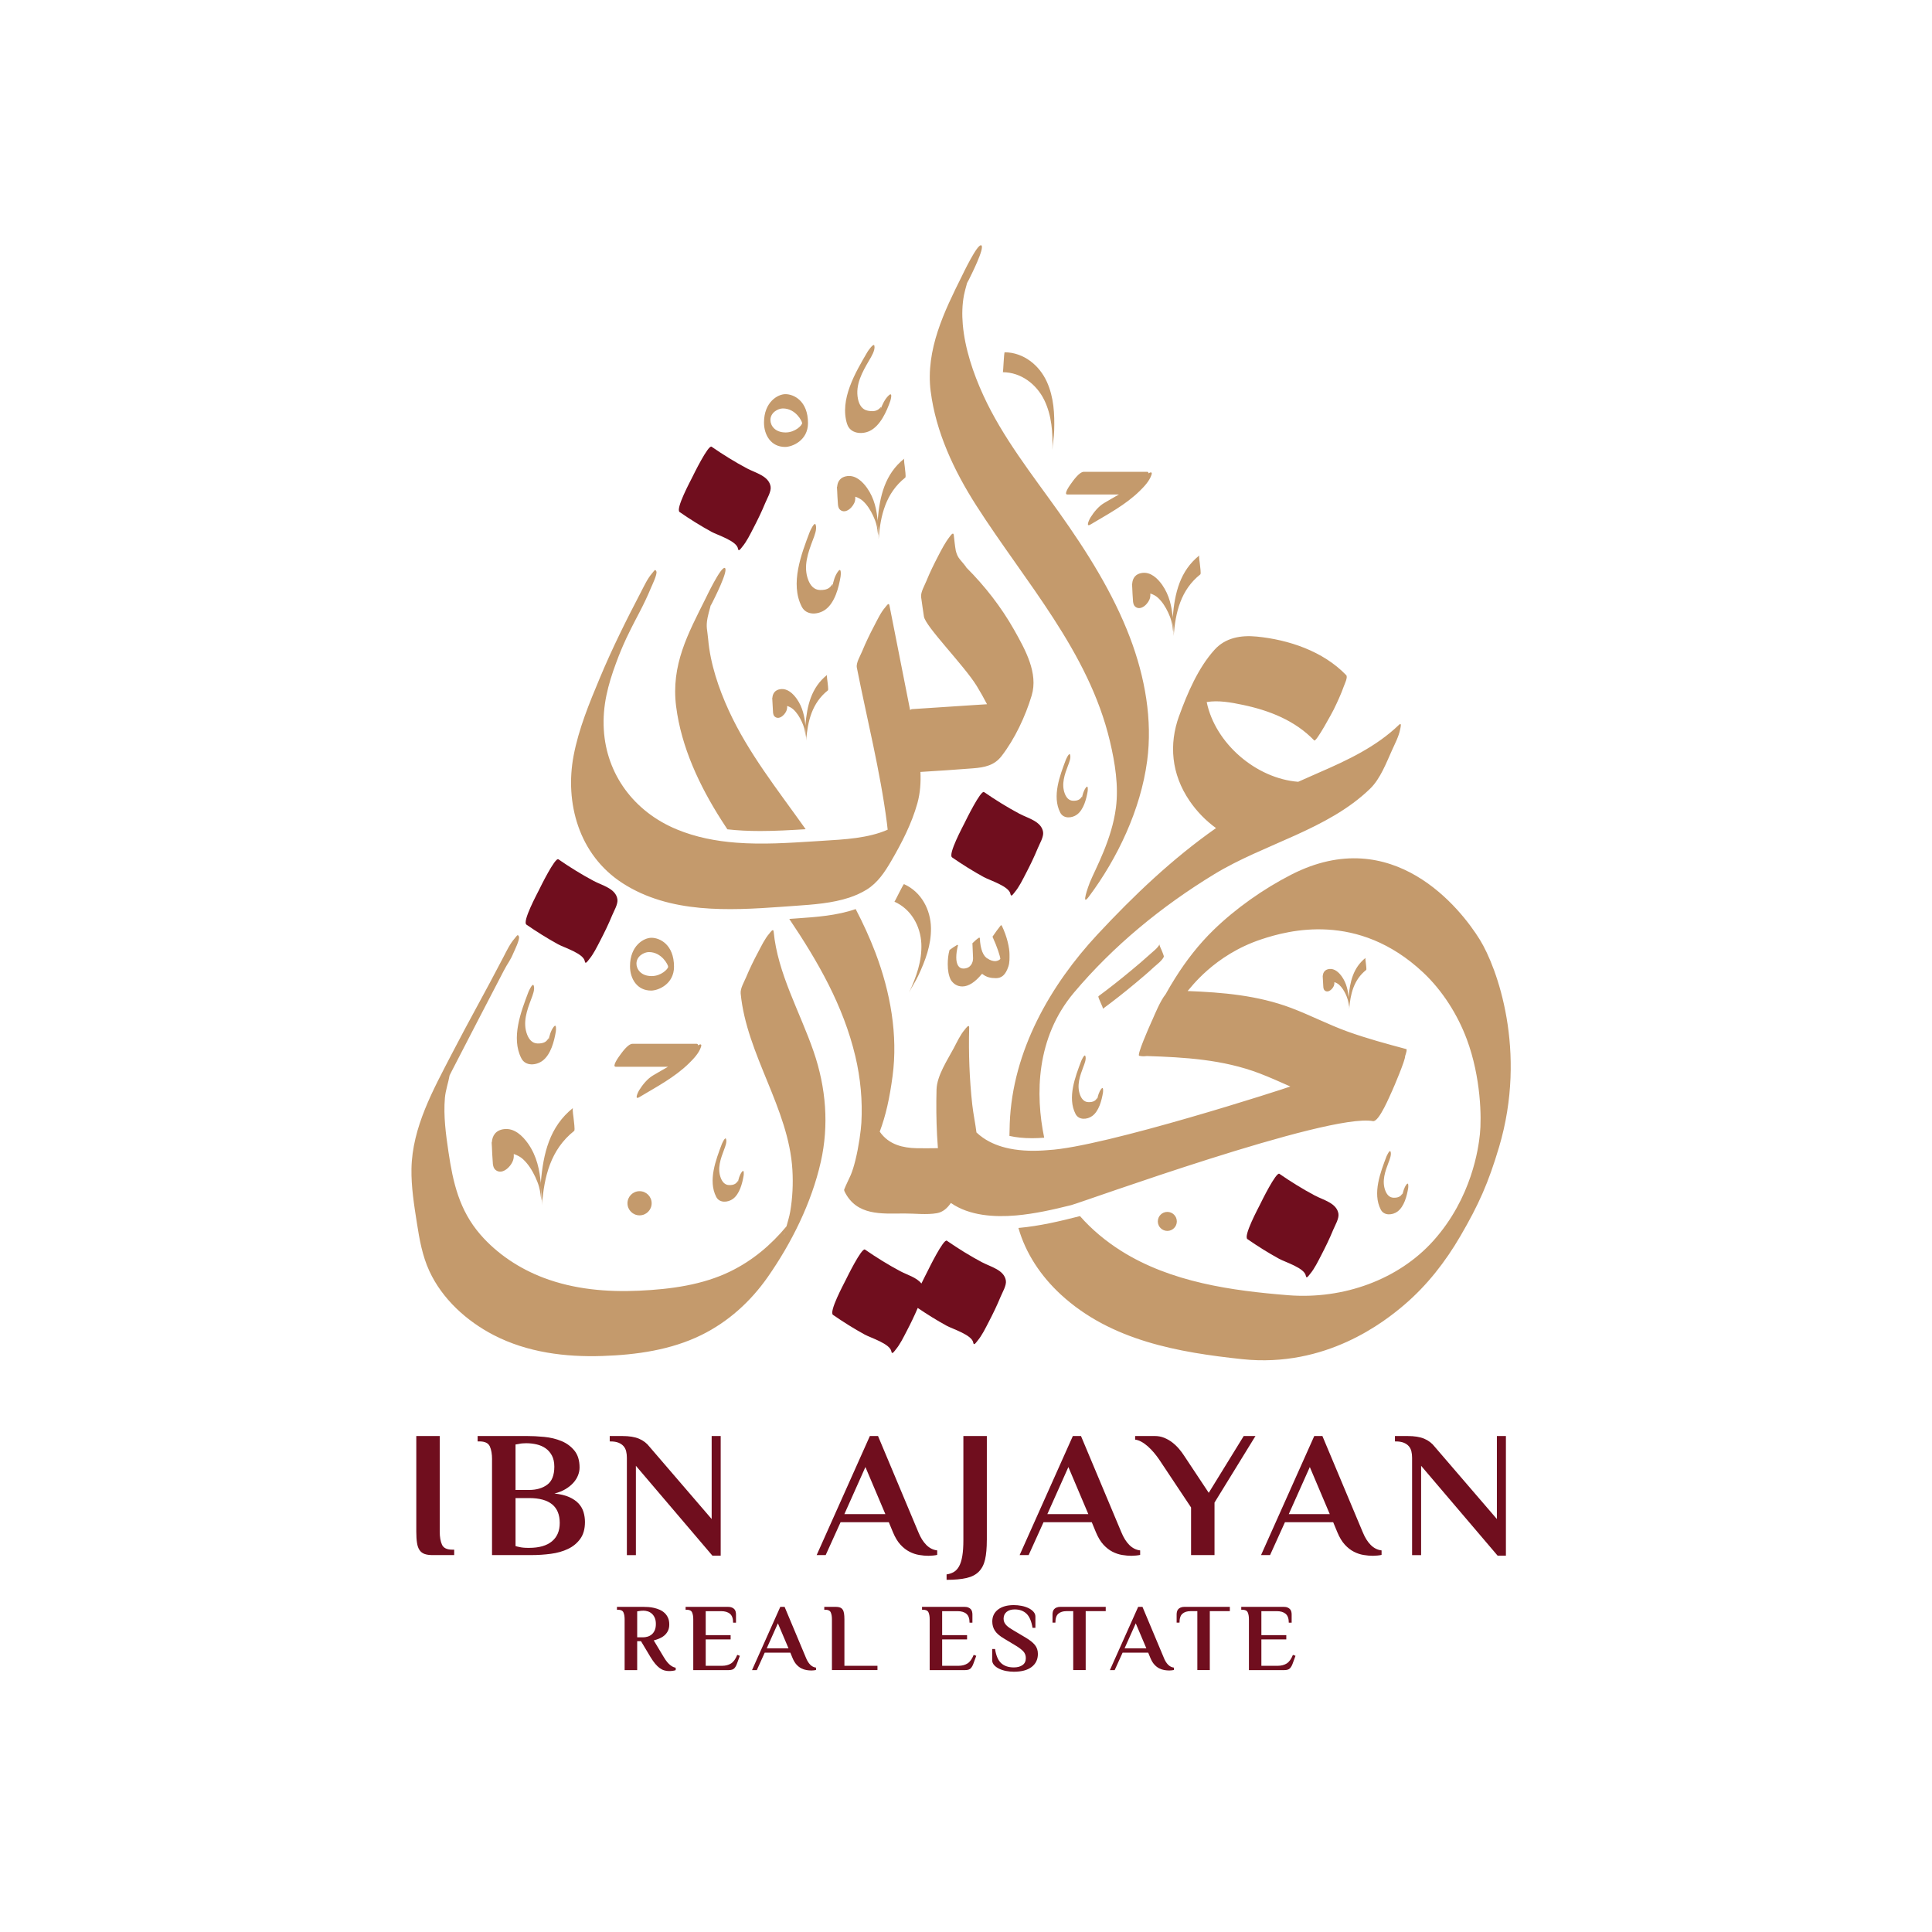 <?xml version="1.0" encoding="UTF-8"?>
<svg id="Layer_1" data-name="Layer 1" xmlns="http://www.w3.org/2000/svg" viewBox="0 0 1400 1400">
  <defs>
    <style>
      .cls-1 {
        fill: #700e1e;
      }

      .cls-1, .cls-2, .cls-3 {
        stroke-width: 0px;
      }

      .cls-2 {
        fill: #c49a6c;
      }

      .cls-3 {
        fill: none;
      }
    </style>
  </defs>
  <rect class="cls-3" width="1400" height="1400"/>
  <g>
    <path class="cls-1" d="M301.66,1040.59h16.99v69.29c0,3.92.55,7.08,1.64,9.48,1.09,2.4,3.6,3.59,7.52,3.59h1.31v3.93h-15.69c-2.27,0-4.17-.26-5.69-.79-1.53-.52-2.74-1.44-3.66-2.74-.92-1.31-1.55-3.05-1.89-5.23-.35-2.17-.53-4.92-.53-8.23v-69.29ZM356.57,1057.58c0-3.93-.55-7.08-1.63-9.48-1.09-2.4-3.6-3.6-7.52-3.6h-1.31v-3.92h35.3c4.09,0,8.41.21,12.94.65,4.54.44,8.7,1.44,12.49,3.01,3.79,1.56,6.93,3.88,9.41,6.93,2.48,3.05,3.73,7.15,3.73,12.29,0,1.83-.37,3.7-1.12,5.62-.74,1.92-1.88,3.73-3.4,5.42-1.53,1.7-3.42,3.23-5.69,4.58-2.27,1.36-4.93,2.42-7.98,3.2,4.27.44,7.82,1.29,10.65,2.55,2.83,1.27,5.1,2.81,6.8,4.64,1.7,1.84,2.89,3.9,3.6,6.22.69,2.31,1.04,4.73,1.04,7.25,0,4.98-1.13,9.03-3.4,12.16-2.27,3.14-5.23,5.58-8.89,7.32-3.66,1.74-7.8,2.93-12.42,3.53-4.62.61-9.24.92-13.86.92h-28.77v-69.3ZM381.42,1045.81c-1.05,0-2.05.05-3.01.13-.96.09-1.79.22-2.49.4-.87.17-1.65.31-2.35.39v32.95h9.8c5.32,0,9.7-1.27,13.14-3.79,3.45-2.52,5.17-6.88,5.17-13.07,0-3.22-.59-5.93-1.76-8.11-1.18-2.17-2.7-3.92-4.58-5.23-1.88-1.31-4.03-2.24-6.47-2.81-2.44-.56-4.93-.85-7.45-.85M383.38,1121.64c7.23,0,12.75-1.56,16.54-4.7,3.79-3.14,5.69-7.58,5.69-13.33,0-12.04-7.41-18.05-22.23-18.05h-9.8v34.78c.78.26,1.65.48,2.61.65,1.74.44,3.92.65,6.54.65h.65ZM515.7,1100.73v-60.14h6.54v86.68h-6.02l-55.43-65.1v64.72h-6.54v-70.6c0-1.65-.17-3.21-.52-4.64-.35-1.44-.98-2.68-1.9-3.72-.92-1.05-2.13-1.88-3.66-2.49-1.52-.61-3.42-.92-5.69-.92h-.65v-3.92h9.15c4.97,0,9,.65,12.09,1.96,3.1,1.31,5.65,3.26,7.65,5.89l44.98,52.3ZM665.53,1110.4c1.57,3.84,3.49,6.89,5.75,9.15,2.27,2.27,4.88,3.58,7.85,3.93v3.26c-.7.17-1.68.33-2.94.46-1.26.12-2.37.19-3.33.19-2.09,0-4.34-.19-6.74-.59-2.4-.39-4.75-1.17-7.06-2.36-2.31-1.17-4.49-2.88-6.54-5.09-2.05-2.22-3.85-5.21-5.42-8.96l-3.03-7.32h-34.97l-10.78,23.8h-6.54l38.57-86.29h5.89l29.29,69.82ZM611.86,1097.2h29.71l-14.46-34.13-15.25,34.13ZM715.08,1116.02c0,5.67-.41,10.33-1.24,14-.83,3.65-2.33,6.6-4.51,8.82-2.17,2.22-5.16,3.77-8.95,4.65-3.79.87-8.6,1.31-14.45,1.31v-3.93c1.92-.26,3.64-.83,5.17-1.7,1.52-.88,2.81-2.25,3.86-4.12,1.04-1.88,1.83-4.37,2.35-7.46.53-3.09.79-6.95.79-11.57v-75.44h17v75.44ZM812.61,1110.4c1.57,3.84,3.49,6.89,5.75,9.15,2.27,2.27,4.89,3.58,7.84,3.93v3.26c-.7.17-1.68.33-2.94.46-1.27.12-2.37.19-3.33.19-2.09,0-4.34-.19-6.74-.59-2.4-.39-4.74-1.17-7.06-2.36-2.31-1.17-4.49-2.88-6.53-5.09-2.05-2.22-3.86-5.21-5.43-8.96l-3.03-7.32h-34.97l-10.78,23.8h-6.53l38.57-86.29h5.88l29.29,69.82ZM758.94,1097.2h29.71l-14.46-34.13-15.25,34.13ZM875.89,1081.77l25.36-41.18h8.51l-29.68,48.24v38.05h-16.99v-34.52l-23.14-34.78c-1.13-1.65-2.4-3.31-3.79-4.97-1.4-1.65-2.86-3.16-4.38-4.51-1.53-1.35-3.07-2.46-4.65-3.33-1.57-.87-3.09-1.4-4.57-1.57v-2.61h14.25c2.44,0,4.73.44,6.86,1.31,2.13.88,4.1,2.01,5.89,3.4,1.79,1.4,3.4,2.94,4.84,4.64,1.44,1.7,2.68,3.37,3.73,5.03l17.78,26.8ZM987.55,1110.4c1.57,3.84,3.49,6.89,5.75,9.15,2.27,2.27,4.89,3.58,7.84,3.93v3.26c-.7.17-1.68.33-2.94.46-1.27.12-2.37.19-3.33.19-2.09,0-4.34-.19-6.74-.59-2.4-.39-4.74-1.17-7.06-2.36-2.31-1.17-4.49-2.88-6.53-5.09-2.05-2.22-3.86-5.21-5.43-8.96l-3.03-7.32h-34.97l-10.78,23.8h-6.53l38.57-86.29h5.88l29.29,69.82ZM933.89,1097.2h29.71l-14.46-34.13-15.25,34.13ZM1084.7,1100.73v-60.14h6.54v86.68h-6.02l-55.43-65.1v64.72h-6.54v-70.6c0-1.65-.17-3.21-.52-4.64-.35-1.44-.98-2.68-1.9-3.72-.91-1.05-2.13-1.88-3.65-2.49-1.53-.61-3.42-.92-5.69-.92h-.66v-3.92h9.16c4.97,0,8.99.65,12.09,1.96,3.09,1.31,5.64,3.26,7.65,5.89l44.98,52.3ZM464.51,1189.25h-2.78v20.97h-9.1v-36.81c0-2.08-.29-3.76-.87-5.03-.58-1.27-1.91-1.91-3.99-1.91h-.7v-2.08h19.17c1.11,0,2.34.05,3.68.14,1.35.09,2.71.3,4.1.63,1.39.32,2.74.77,4.06,1.35,1.32.58,2.49,1.35,3.51,2.3,1.02.95,1.84,2.11,2.46,3.47.63,1.36.93,2.99.93,4.89,0,1.8-.33,3.36-1,4.69-.68,1.32-1.55,2.43-2.64,3.33-1.08.91-2.3,1.64-3.65,2.19-1.34.55-2.66.99-3.96,1.32l7.29,12.15c.88,1.48,1.73,2.7,2.54,3.65.81.95,1.59,1.7,2.33,2.26.73.55,1.42.96,2.04,1.21.63.26,1.2.43,1.7.52v1.74c-.37.18-1.02.35-1.97.49-.95.14-1.87.21-2.75.21-1.21,0-2.37-.16-3.5-.49-1.14-.32-2.25-.88-3.34-1.66-1.08-.79-2.17-1.83-3.26-3.12-1.09-1.3-2.21-2.89-3.37-4.79l-6.94-11.6ZM466.25,1167.16c-.55,0-1.11.03-1.67.07-.55.04-1.04.12-1.46.21-.51.09-.97.17-1.39.21v18.82h4.17c1.11,0,2.22-.16,3.33-.49,1.12-.32,2.12-.86,3.02-1.6.9-.74,1.63-1.74,2.18-2.99.56-1.25.83-2.78.83-4.58s-.27-3.32-.83-4.55c-.55-1.23-1.27-2.22-2.15-2.99-.88-.76-1.85-1.31-2.92-1.63-1.07-.32-2.11-.49-3.12-.49M527.43,1164.38c1.2,0,2.18.16,2.95.49.76.32,1.36.74,1.8,1.25.44.51.74,1.1.9,1.77.16.68.25,1.36.25,2.05v5.9h-2.08c0-2.96-.75-5.09-2.26-6.39-1.5-1.29-3.65-1.94-6.42-1.94h-11.18v17.37h18.05v3.12h-18.05v19.1h11.88c2.55,0,4.7-.57,6.49-1.7,1.78-1.13,3.27-3.21,4.48-6.22l1.88.69-2.02,5.49c-.5,1.48-1.16,2.66-1.97,3.54-.81.89-2.17,1.32-4.07,1.32h-25.69v-36.81c0-2.08-.29-3.76-.87-5.03-.58-1.27-1.91-1.91-3.99-1.91h-.69v-2.08h30.63ZM584.1,1201.46c.83,2.04,1.85,3.66,3.05,4.87,1.21,1.2,2.6,1.89,4.17,2.08v1.74c-.37.09-.89.17-1.57.24-.67.07-1.26.11-1.77.11-1.11,0-2.3-.11-3.57-.31-1.28-.21-2.53-.63-3.75-1.25-1.23-.63-2.39-1.53-3.47-2.71-1.09-1.18-2.05-2.77-2.88-4.76l-1.6-3.88h-18.57l-5.72,12.64h-3.48l20.49-45.84h3.12l15.56,37.08ZM555.6,1194.45h15.78l-7.69-18.13-8.09,18.13ZM635.84,1207.09v3.12h-32.99v-36.81c0-2.08-.29-3.76-.87-5.03-.58-1.27-1.91-1.91-3.99-1.91h-.69v-2.08h8.33c1.21,0,2.22.15,3.03.46.81.3,1.46.79,1.94,1.49.49.69.82,1.63,1.01,2.78.18,1.17.28,2.6.28,4.31v33.68h23.96ZM698.75,1164.38c1.21,0,2.19.16,2.95.49.77.32,1.36.74,1.81,1.25.44.51.74,1.1.9,1.77.16.68.24,1.36.24,2.05v5.9h-2.08c0-2.96-.75-5.09-2.26-6.39-1.5-1.29-3.65-1.94-6.42-1.94h-11.17v17.37h18.05v3.12h-18.05v19.1h11.87c2.55,0,4.71-.57,6.5-1.7,1.78-1.13,3.27-3.21,4.48-6.22l1.87.69-2.01,5.49c-.51,1.48-1.17,2.66-1.98,3.54-.81.89-2.17,1.32-4.06,1.32h-25.7v-36.81c0-2.08-.29-3.76-.87-5.03-.58-1.27-1.91-1.91-3.99-1.91h-.69v-2.08h30.63ZM734.66,1211.4c-1.9,0-3.79-.19-5.66-.55-1.88-.37-3.56-.92-5.03-1.64-1.49-.72-2.69-1.6-3.61-2.64-.92-1.04-1.39-2.21-1.39-3.51v-8.13h2.08c.73,4.81,2.22,8.24,4.45,10.28,2.23,2.04,5.28,3.06,9.15,3.06,2.62,0,4.73-.57,6.32-1.7,1.59-1.13,2.38-2.81,2.38-5.04,0-1.99-.64-3.64-1.91-4.97-1.27-1.31-3.02-2.65-5.25-3.99l-8.54-5.14c-3.15-1.85-5.37-3.74-6.67-5.7-1.29-1.94-1.94-4.18-1.94-6.73,0-3.66,1.41-6.55,4.21-8.69,2.79-2.12,6.58-3.19,11.35-3.19,1.9,0,3.79.18,5.66.55,1.88.37,3.55.92,5.03,1.64,1.48.71,2.69,1.6,3.61,2.64.93,1.04,1.39,2.21,1.39,3.51v8.13h-2.08c-.78-4.81-2.26-8.24-4.41-10.28-2.17-2.04-4.99-3.06-8.49-3.06-2.48,0-4.45.6-5.9,1.8-1.45,1.21-2.17,2.85-2.17,4.93,0,.98.17,1.84.52,2.6.35.76.83,1.47,1.45,2.12.63.65,1.38,1.27,2.26,1.88.88.6,1.88,1.23,2.98,1.88l8.55,5.07c3.15,1.85,5.45,3.67,6.91,5.46,1.46,1.78,2.18,3.94,2.18,6.49,0,3.98-1.5,7.13-4.51,9.45-3.01,2.32-7.32,3.47-12.91,3.47M801.25,1164.38v3.12h-14.52v42.71h-9.03v-42.71h-4.93c-2.45,0-4.41.62-5.84,1.84-1.44,1.22-2.16,3.39-2.16,6.49h-2.08v-5.9c0-.69.08-1.37.25-2.05.16-.67.46-1.26.9-1.77.44-.5,1.04-.93,1.8-1.25.77-.32,1.75-.49,2.96-.49h32.63ZM843.42,1201.46c.83,2.04,1.84,3.66,3.05,4.87,1.21,1.2,2.6,1.89,4.17,2.08v1.74c-.37.09-.89.17-1.56.24-.67.07-1.26.11-1.77.11-1.11,0-2.31-.11-3.58-.31-1.27-.21-2.52-.63-3.74-1.25-1.23-.63-2.39-1.53-3.47-2.71-1.09-1.18-2.05-2.77-2.88-4.76l-1.6-3.88h-18.57l-5.73,12.64h-3.47l20.49-45.84h3.12l15.56,37.08ZM814.91,1194.45h15.78l-7.68-18.13-8.1,18.13ZM891.19,1164.38v3.12h-14.52v42.71h-9.03v-42.71h-4.93c-2.46,0-4.41.62-5.84,1.84-1.44,1.22-2.16,3.39-2.16,6.49h-2.08v-5.9c0-.69.08-1.37.25-2.05.16-.67.46-1.26.9-1.77.44-.5,1.04-.93,1.8-1.25.77-.32,1.75-.49,2.96-.49h32.64ZM930.08,1164.38c1.21,0,2.19.16,2.95.49.76.32,1.36.74,1.8,1.25.45.51.74,1.1.91,1.77.16.68.24,1.36.24,2.05v5.9h-2.08c0-2.96-.75-5.09-2.26-6.39-1.51-1.29-3.65-1.94-6.42-1.94h-11.18v17.37h18.06v3.12h-18.06v19.1h11.88c2.55,0,4.71-.57,6.49-1.7,1.79-1.13,3.28-3.21,4.48-6.22l1.88.69-2.01,5.49c-.51,1.48-1.17,2.66-1.98,3.54-.81.89-2.16,1.32-4.06,1.32h-25.7v-36.81c0-2.08-.29-3.76-.87-5.03-.58-1.27-1.91-1.91-3.99-1.91h-.7v-2.08h30.63ZM946.24,924.48c.41,2.69,2.31-.42,3.08-1.33,3.21-3.79,5.79-9.16,8.06-13.52,3.12-5.99,6.09-12.09,8.67-18.38,1.28-3.13,4.37-8.19,3.84-11.69-1.19-7.78-10.96-9.96-17.17-13.27-8.83-4.7-17.35-9.99-25.62-15.7-2.35-1.62-13.12,20.35-14.07,22.3-1.13,2.34-12.24,22.86-9.09,25.03,7.44,5.14,15.08,9.94,22.98,14.27,4.37,2.39,18.46,6.68,19.32,12.27M404.44,684.29c4.37,2.39,18.46,6.68,19.32,12.27.41,2.69,2.31-.42,3.08-1.33,3.21-3.79,5.79-9.16,8.06-13.52,3.12-5.99,6.09-12.09,8.67-18.38,1.28-3.13,4.37-8.19,3.83-11.69-1.19-7.78-10.95-9.96-17.17-13.27-8.83-4.7-17.34-9.99-25.62-15.7-2.35-1.62-13.12,20.35-14.07,22.3-1.13,2.34-12.24,22.86-9.09,25.04,7.44,5.14,15.08,9.94,22.98,14.27M515.45,385.32c4.37,2.39,18.46,6.68,19.32,12.27.41,2.69,2.31-.42,3.08-1.33,3.21-3.79,5.79-9.16,8.06-13.52,3.12-5.99,6.09-12.09,8.67-18.38,1.29-3.13,4.37-8.19,3.84-11.69-1.19-7.78-10.96-9.96-17.17-13.27-8.83-4.7-17.35-9.99-25.62-15.7-2.35-1.62-13.12,20.35-14.07,22.3-1.13,2.34-12.24,22.86-9.09,25.04,7.44,5.14,15.08,9.94,22.98,14.27M732.22,647.85c.41,2.69,2.31-.42,3.08-1.33,3.21-3.79,5.79-9.16,8.06-13.52,3.12-5.99,6.09-12.09,8.67-18.38,1.28-3.13,4.37-8.19,3.84-11.69-1.19-7.78-10.96-9.96-17.17-13.27-8.83-4.7-17.34-9.99-25.62-15.7-2.35-1.62-13.12,20.35-14.07,22.3-1.13,2.34-12.24,22.86-9.09,25.04,7.44,5.14,15.08,9.94,22.98,14.27,4.37,2.39,18.46,6.68,19.32,12.28M711.74,914.77c-8.83-4.7-17.35-9.99-25.62-15.7-2.35-1.62-13.12,20.35-14.07,22.3-.43.9-2.35,4.51-4.37,8.72-3.41-4.41-10.41-6.32-15.27-8.91-8.83-4.7-17.34-9.99-25.62-15.7-2.35-1.62-13.12,20.35-14.07,22.3-1.13,2.34-12.24,22.86-9.09,25.03,7.44,5.14,15.08,9.94,22.98,14.27,4.37,2.39,18.46,6.68,19.32,12.27.41,2.69,2.31-.42,3.08-1.33,3.21-3.79,5.79-9.16,8.06-13.52,2.85-5.46,5.55-11.02,7.96-16.71,6.79,4.61,13.73,8.94,20.9,12.87,4.37,2.39,18.46,6.68,19.32,12.27.41,2.69,2.31-.42,3.08-1.33,3.21-3.79,5.79-9.16,8.06-13.52,3.12-5.99,6.09-12.09,8.67-18.38,1.28-3.13,4.37-8.19,3.84-11.69-1.19-7.78-10.96-9.96-17.17-13.27"/>
    <path class="cls-2" d="M560.62,675.12c-.27-2.83-2.48.63-3.09,1.32-3.26,3.66-5.86,9.2-8.14,13.47-3.19,5.95-6.16,12.06-8.77,18.32-1.36,3.25-4.25,8.01-3.9,11.67,4.26,44.29,34.81,83.17,37.48,127.7.62,10.25.11,20.5-1.59,30.43-.62,3.62-1.75,7.09-2.68,10.61-11.26,13.53-24.45,24.69-40.54,32.59-20.14,9.88-43.36,13.02-66.26,14.06-23.03,1.05-46.92-.87-69.38-9.41-17.19-6.53-33.41-17.15-45.67-31.29-15.31-17.66-19.83-37.84-23.06-59.61-1.94-13.08-3.74-26.33-2.63-39.31.49-5.74,2.43-10.86,3.41-16.4.78-1.54,1.7-3.37,1.7-3.38,12.43-24.24,25.07-48.37,37.6-72.55,3.11-6,4.43-6.72,7.05-12.99.41-.98,4.74-9.73,3.9-11.67-.94-2.17-1.56-.42-3.09,1.32-3.36,3.79-5.83,9.01-8.14,13.47-13.13,25.33-24.58,45.32-37.67,70.67-13.08,25.33-28.44,52.68-28.98,82.78-.23,13.05,1.89,26.28,3.93,39.33,1.84,11.76,3.9,23.69,9.04,34.83,9.31,20.17,26.92,36.17,46.51,46.33,24.66,12.79,52.4,16.06,78.74,15.2,24.98-.82,49.84-4.4,71.74-15.14,19.66-9.65,35.88-24.41,48.28-42.18,17.1-24.5,31.64-53.52,38.38-83.39,5.93-26.3,3.92-53.51-5.29-80.14-9.97-28.85-25.96-56.32-28.88-86.63M324.89,781.11c-.03.08-.07.15-.1.2-.04.07,0-.02.1-.2M568.89,893.17c-.36,1.2-1.49,3.07,0,0M1086.23,831.34c-7.71,25.9-14.65,41.47-27.96,64.34-10.89,18.71-24.16,35.73-40.6,49.78-14.35,12.26-56.83,45.94-117.65,39.43-45.6-4.88-94.82-13.23-131.22-46.74-14.56-13.41-25.54-29.88-30.81-48.34h.09c15.29-1.37,30.12-4.9,44.52-8.58,8.57,9.79,18.77,18.2,29.69,25.11,36.29,22.94,80.57,28.95,121.09,32.21,40.31,3.23,80.16-11.44,105.3-39.46,28.02-31.25,32.71-67.52,33.73-77.29,1.23-11.62.82-41.02-9.52-68.76-6.59-17.67-17.58-35.18-31.61-48.34-47.32-44.4-97.83-30.47-117.16-24.07-34.63,11.45-51.71,35.8-53.52,37.5,25.23.98,50.69,3.08,75.13,12.3,13.82,5.23,27.05,12.13,40.94,17.13,13.96,5.01,28.2,8.84,42.42,12.66.56.16.09,2.24-.9,5.12.29,2.62-8.46,23.14-9.24,24.76-1.53,3.12-9.6,23.14-14.07,22.3-32.35-6.09-210.74,58.87-218.65,60.87-13.07,3.28-26.27,6.25-39.75,7.47-.2.02-.4.04-.6.04-15.08,1.29-33.26.31-46.73-9h-.16c-2.51,3.63-5.67,6.56-10.07,7.33-7.37,1.31-16.24.18-23.79.22-16.16.07-34.43,1.88-43.15-15.98v-.02c-.18-.38-.27-.78-.29-1.24v-.02c1.13-3.06,4.25-9.26,4.83-10.7,1.23-2.99,2.32-6.58,3.27-10.39,2.56-10.24,4.09-22.01,4.4-27.4.89-15.94-.61-32.32-4.4-48.25-8.7-36.64-27.07-68.56-47.85-99.45l5.92-.42c13.6-.95,28.56-1.97,42.19-6.72,5.35,10.22,10.15,20.7,14.25,31.43,11.03,28.97,16.43,59.95,12.49,89.59-2.14,16.07-4.94,28.7-9.31,40.27,3.3,4.77,7.55,7.78,12.45,9.6,4.37,1.62,9.24,2.3,14.41,2.41,5.11.09,10.21.02,15.3-.04-.24-3.13-.45-6.29-.61-9.42-.57-11.04-.67-22.07-.38-33.05.27-10.15,8.11-21.72,12.51-30.06,2.26-4.28,4.82-9.84,8.07-13.52.1-.11,3.16-4.5,3.07-1.33-.48,18.57.18,37.22,2.25,55.92.74,6.65,2.21,13.4,3.03,20.07,1.49,1.4,3.05,2.68,4.7,3.82,5.74,3.99,12.34,6.45,19.2,7.85,9.13,1.88,18.72,1.89,27.33,1.18.29-.02.56-.06.83-.07,40-2.04,172.79-44.95,175.39-46.08-7.45-3.3-14.85-6.65-22.45-9.55-26.49-10.06-54.28-11.62-81.58-12.52h-.04c-1.76.26-3.57.24-5.46-.18l-.02-.02c-1.69-.53,6.76-19.82,8.74-24.2.18-.42.3-.71.36-.82.06-.13.12-.27.18-.4.11-.24.23-.47.34-.71,1.76-4.01,5.71-13.72,9.56-18.47,2.2-3.97,4.52-7.87,6.93-11.7,7.96-12.65,17.07-24.43,27.86-34.91,15.83-15.38,36.04-29.72,56.34-40.08,73.6-37.59,122.7,24.65,136.65,47.32,12.18,19.77,34.6,80.36,13.8,150.28M854.4,518.9c6.01-16.6,13.91-35.09,25.77-48.14,7.75-8.56,18.87-10.64,30.67-9.46,22.83,2.28,47.82,10.44,64.66,27.93,1.36,1.4-1.13,6.45-1.64,7.89-2.09,5.88-4.72,11.57-7.45,17.14-.85,1.73-12.68,23.74-14.07,22.3-14.06-14.59-32.71-21.77-51.67-25.76-8.56-1.8-17.78-3.5-26.25-2.06,6.21,30.1,35.95,55.44,66.29,57.78,4.91-2.22,9.83-4.39,14.78-6.54,21.09-9.15,41.88-18.9,58.37-34.84,2.16-2.11.85,2.86.74,3.43-1.01,5.14-3.66,10.09-5.77,14.78-4.22,9.35-8.59,21.01-15.99,28.17-30.85,29.9-76.64,39.83-113,62-38.2,23.27-73.08,51.89-101.65,85.82-27.51,32.69-27.98,73.83-21.53,105.08-3.04.24-5.98.36-8.77.36-6.07,0-11.55-.55-16.42-1.66.04-3.06.12-6.1.23-9.11,2.01-52.62,29.57-100.3,63.49-136.78,26.23-28.19,54.32-54.95,85.98-77.16-7.38-5.36-13.91-12.03-19.14-19.7-13.31-19.53-15.03-41.11-7.64-61.48M489.96,512.07c-3.87-30.26,8.67-52.95,21.24-78.18.36-.71,11.29-23.81,14.07-22.3,2.85,1.57-8.02,22.9-9.09,25.03-.6,1.2-1,1.91-1.26,2.28-.06.35-.17.78-.32,1.31-.66,2.48-1.39,4.9-1.88,7.43-1.31,6.89-.15,8.64.46,15.76,1.52,17.4,7.5,35.31,14.95,51.53,13.98,30.46,35.25,57.21,54.72,84.6.31.46.64.89.94,1.35-10.8.67-21.91,1.31-32.9,1.31-8.6,0-16.49-.4-23.81-1.24-1.39-2.1-2.74-4.19-4.09-6.29-16.23-25.34-29.3-53.39-33.02-82.59M674.41,283.72c-3.86-30.26,10.03-58.41,22.6-83.64.36-.71,11.29-23.82,14.07-22.3,2.86,1.57-8.03,22.9-9.09,25.04-.61,1.23-1.01,1.94-1.25,2.3-.08.34-.19.76-.33,1.29-.66,2.47-1.4,4.9-1.88,7.44-1.31,6.88-1.49,14.09-.87,21.22,1.51,17.4,7.49,35.3,14.95,51.53,13.98,30.45,35.25,57.2,54.72,84.58,20.24,28.46,39.12,58.32,51.43,90.65,11.03,28.97,16.45,59.94,12.5,89.59-4.73,35.46-21.59,70.74-42.28,98.39-5.91,7.9-.23-7.96.75-10.36,4.17-10.14,15.99-31.13,18.92-54.21,2-15.75-.61-32.31-4.39-48.24-15.4-64.89-61.16-114.99-96.8-170.67-16.22-25.34-29.31-53.38-33.03-82.6M415.64,547.66c3.68-19.46,11.41-38.17,18.92-56.12,8.93-21.43,19.23-42.14,29.94-62.62,2.34-4.46,4.7-9.69,8.06-13.52,1.52-1.73,2.14-3.48,3.07-1.33.86,1.93-3.43,10.71-3.83,11.7-2.56,6.27-5.54,12.41-8.66,18.39-2.46,4.7-4.12,7.83-5.73,11.08-1.08,2.21-2.18,4.41-3.24,6.63-.05.09-.09.18-.14.27l-.2.42s-.01.05-.03.07c-.06.15-.14.31-.23.51,0,.02-.01.05-.03.07-2.78,6.09-4.47,10.08-7.18,17.4-5.75,15.58-9.86,30.79-8.82,48.1,1.93,32.45,21.89,59.4,52.7,72.22,13.92,5.79,28.52,8.58,43.31,9.71,18.91,1.46,38.08.18,56.38-.98,2.12-.15,4.22-.27,6.3-.4,15.6-.96,32.84-1.8,47.01-8.03-.16-1.64-.34-3.28-.56-4.9-4.82-37.52-14.43-75.3-21.79-112.62-.66-3.35,2.59-8.67,3.83-11.7,2.58-6.27,5.52-12.39,8.68-18.37,2.25-4.28,4.82-9.84,8.05-13.52.95-1.06,2.59-3.94,3.09-1.33,4.99,25.23,9.95,50.49,14.95,75.74.46-.38.91-.64,1.33-.66,14.76-.98,29.53-1.95,44.29-2.91,3.37-.24,6.74-.44,10.13-.64-2.35-4.52-4.83-8.96-7.51-13.32-9.29-15.03-37.25-43.14-38.23-50.3-.64-4.7-1.46-9.37-2.02-14.01-.43-3.63,2.54-8.45,3.83-11.7,2.54-6.29,5.56-12.37,8.68-18.37,2.35-4.52,4.92-9.49,8.06-13.52.64-.82,2.76-4.08,3.09-1.33.44,3.75.79,7.54,1.45,11.28.58,2.26,1.37,4.39,2.96,6.27,1.42,1.68,4.67,5.5,4.72,5.96,13.49,13.5,25.22,28.57,34.56,45.08,8.29,14.69,17.59,31.48,12.76,47.61-4.52,15.1-12.27,31.59-21.84,43.93-5.25,6.78-12.21,8.2-20.75,8.87-12.65,1.02-25.33,1.82-38.02,2.61.35,7.67-.15,15.27-2.21,22.68-4.11,14.81-11.49,29.06-19.1,42.09-4.59,7.87-9.74,15.61-17.64,20.5-3.91,2.4-8.11,4.28-12.52,5.76-12.32,4.1-26.19,5.08-39.08,5.98-3.44.24-6.92.49-10.47.75-37.73,2.68-80.48,4.94-114.71-17.07-32.16-20.68-41.97-58.76-35.62-92.39M613.86,307.33c-5.66-17.84,6.06-37.52,14.73-52.33.2-.35,4.49-6.87,5.03-4.45.7,3.19-2.2,7.86-3.71,10.42-5.02,8.58-10.32,17.81-8.18,28.2.84,3.98,2.82,7.65,7.2,8.46,2.26.42,4.67.59,6.8-.49,2.27-1.13,3.64-4.19,2.25-.17,1.25-3.63,3.25-7.93,6.16-10.56,2.84-2.56,1.33,3.14,1.02,4.09-2.61,7.53-7.16,17.89-14.76,21.7-5.63,2.83-14.3,2.17-16.52-4.89M586.79,385.39c.14-.38,3.3-7.55,4.23-5.24,1.22,3.05-.86,8.14-1.93,10.94-3.53,9.33-7.23,19.35-3.37,29.28,1.49,3.8,4.07,7.1,8.54,7.17,2.31.04,4.72-.2,6.65-1.62,2.05-1.5,2.9-4.76,2.2-.54.63-3.8,1.89-8.4,4.32-11.48,2.38-3.01,1.84,2.88,1.69,3.87-1.32,7.89-4.09,18.9-10.97,23.94-5.1,3.75-13.78,4.54-17.17-2.07-8.59-16.7-.29-38.14,5.8-54.25M1006.26,842.16c-2.49,6.59-5.1,13.67-2.38,20.69,1.06,2.69,2.88,5.02,6.03,5.07,1.63.03,3.33-.14,4.7-1.15,1.45-1.06,2.05-3.36,1.55-.38.45-2.69,1.34-5.93,3.05-8.11,1.68-2.13,1.3,2.04,1.2,2.74-.93,5.58-2.89,13.35-7.75,16.92-3.6,2.65-9.74,3.21-12.13-1.46-6.07-11.8-.2-26.95,4.1-38.33.1-.27,2.33-5.33,2.99-3.7.86,2.15-.61,5.75-1.36,7.73M534.62,857.2c.45-2.69,1.34-5.93,3.05-8.11,1.68-2.13,1.3,2.04,1.2,2.74-.93,5.58-2.89,13.35-7.75,16.92-3.6,2.65-9.74,3.21-12.13-1.46-6.07-11.8-.2-26.95,4.1-38.33.1-.27,2.33-5.33,2.99-3.7.87,2.15-.61,5.75-1.36,7.73-2.49,6.59-5.11,13.67-2.38,20.69,1.06,2.69,2.88,5.02,6.03,5.07,1.63.02,3.34-.14,4.7-1.15,1.45-1.06,2.05-3.36,1.55-.38M785.1,772.89c-2.49,6.59-5.1,13.67-2.38,20.69,1.06,2.69,2.88,5.02,6.03,5.07,1.63.02,3.34-.14,4.7-1.15,1.45-1.06,2.05-3.36,1.55-.38.44-2.69,1.34-5.93,3.05-8.11,1.68-2.13,1.3,2.04,1.2,2.74-.93,5.58-2.89,13.35-7.75,16.92-3.6,2.65-9.74,3.21-12.13-1.46-6.07-11.8-.2-26.95,4.1-38.33.1-.27,2.33-5.33,2.99-3.71.87,2.15-.61,5.75-1.36,7.73M774.01,554.5c-2.49,6.59-5.1,13.67-2.38,20.69,1.06,2.69,2.88,5.02,6.03,5.07,1.63.02,3.33-.14,4.7-1.15,1.45-1.06,2.05-3.36,1.55-.38.45-2.69,1.34-5.93,3.05-8.11,1.68-2.13,1.3,2.04,1.2,2.74-.93,5.58-2.89,13.35-7.75,16.92-3.6,2.65-9.74,3.21-12.13-1.46-6.07-11.8-.2-26.95,4.1-38.33.1-.27,2.33-5.33,2.99-3.7.87,2.15-.61,5.75-1.36,7.73M775.87,350.8c1.67-2.29,6.15-8.91,9.55-8.91h45.86c.75,0,.98.45.92,1.12,1.56-.92,3.02-1.28,2.17,1.18-1.5,4.47-5.25,8.38-8.54,11.62-10.31,10.11-23.31,16.9-35.6,24.26-3.89,2.34-.67-4.05-.08-4.98,2.48-3.93,5.81-8.12,9.86-10.53,3.52-2.1,7.17-4.14,10.8-6.23h-37.41c-2.94,0,1.98-6.87,2.46-7.52M499.3,770.49c-10.44,10.24-23.6,17.12-36.05,24.56-3.94,2.37-.68-4.1-.08-5.05,2.51-3.98,5.89-8.22,9.99-10.67,3.57-2.13,7.26-4.2,10.93-6.31h-37.88c-2.98,0,2-6.96,2.49-7.62,1.69-2.32,6.23-9.02,9.67-9.02h46.45c.76,0,.99.46.93,1.14,1.58-.93,3.06-1.29,2.19,1.2-1.51,4.53-5.32,8.49-8.65,11.77M658.7,719.33c5.27-11.33,9.48-22.95,8.94-35.58-.64-12.81-7.47-25.03-19.5-30.35.27.07,6.45-13.01,6.95-12.73,12.53,5.6,19.31,18.52,19.53,31.79.18,12.39-4.05,23.58-9.25,34.64-1.81,3.95-5.22,9.04-6.67,12.23M726.72,269.7c.27-.04.75-14.5,1.32-14.44,13.72.16,25.08,9.32,30.56,21.41,5.09,11.3,5.66,23.24,5.29,35.46-.09,4.35-1.19,10.37-1.26,13.88.33-12.49-.43-24.82-5.95-36.2-5.68-11.5-16.8-19.99-29.96-20.09M606.47,352.42c.03.22.1.38.15.57.21-4.21,2.49-7.39,7.27-7.99,6.22-.8,11.12,3.97,14.43,8.61,5.31,7.58,7.01,15.91,7.75,24.59l-.07-1.29c1.46-17.21,5.16-33.37,19.33-44.62-.66.4.4,5.96.4,6.89,0,.79.93,6.36.27,6.89-14.17,11.26-18.01,27.41-19.33,44.62.12-1.79,0-3.64-.15-5.49.05,1.16.1,2.33.15,3.5l-.27-4.86c-.16-1.67-.33-3.33-.39-4.94.66,16.68.26,5.16-1.06.79-.53-1.99-1.32-3.97-2.25-5.96-1.85-3.97-4.24-7.81-7.42-10.73-1.42-1.31-3.4-2.39-5.52-3.08.05.99.04,1.99-.18,2.95-.8,3.97-6.49,10.06-10.73,6.62-1.05-.88-1.4-2.11-1.56-3.37,0,.07-.02.13-.03.2-.02-.39-.04-.77-.07-1.16-.02-.32-.04-.65-.07-.96-.23-2.82-.35-5.56-.47-8.36-.07-1.14-.13-2.28-.2-3.42M584.04,532.15c.04.95.09,1.9.12,2.85l-.22-3.96c-.13-1.36-.27-2.71-.32-4.03.54,13.6.22,4.21-.86.65-.43-1.62-1.08-3.24-1.84-4.86-1.51-3.24-3.45-6.37-6.04-8.74-1.16-1.07-2.77-1.95-4.5-2.51.04.81.03,1.62-.15,2.4-.65,3.24-5.29,8.21-8.74,5.4-.86-.72-1.14-1.72-1.27-2.75,0,.06-.02.1-.02.16-.02-.31-.04-.63-.05-.94-.02-.27-.04-.53-.05-.79-.18-2.3-.29-4.54-.38-6.82-.05-.93-.11-1.86-.16-2.79.03.18.08.31.12.47.17-3.43,2.03-6.03,5.92-6.51,5.07-.65,9.07,3.24,11.77,7.02,4.33,6.18,5.72,12.97,6.32,20.05l-.06-1.05c1.19-14.03,4.21-27.2,15.76-36.38-.54.32.32,4.86.32,5.61,0,.65.76,5.18.22,5.61-11.55,9.18-14.68,22.35-15.76,36.38.1-1.46,0-2.96-.12-4.47M842.13,423.77c5.31,7.58,7.01,15.91,7.75,24.59l-.07-1.29c1.46-17.21,5.17-33.37,19.33-44.62-.66.4.4,5.96.4,6.89,0,.79.93,6.35.26,6.88-14.17,11.26-18.01,27.41-19.33,44.62.12-1.79,0-3.64-.15-5.49.05,1.16.1,2.33.15,3.5l-.27-4.86c-.16-1.67-.33-3.33-.39-4.94.66,16.68.27,5.16-1.06.79-.53-1.99-1.32-3.97-2.25-5.96-1.85-3.97-4.24-7.81-7.41-10.72-1.42-1.32-3.4-2.39-5.52-3.08.05.99.04,1.99-.18,2.95-.79,3.97-6.49,10.06-10.72,6.62-1.05-.88-1.4-2.11-1.56-3.37,0,.07-.02.13-.03.2-.02-.39-.04-.77-.07-1.16-.02-.32-.04-.64-.07-.96-.23-2.83-.35-5.57-.47-8.36-.07-1.14-.13-2.28-.2-3.42.04.22.1.38.15.57.22-4.21,2.5-7.39,7.27-7.99,6.22-.79,11.12,3.97,14.43,8.61M391.91,856.76c1.76-20.79,6.24-40.31,23.35-53.91-.8.48.48,7.2.48,8.32,0,.96,1.12,7.68.32,8.32-17.12,13.6-21.76,33.11-23.35,53.91.15-2.22.01-4.51-.19-6.8.07,1.46.13,2.93.19,4.4l-.33-5.86c-.2-2.02-.4-4.02-.47-5.98.8,20.15.32,6.24-1.28.96-.64-2.4-1.6-4.8-2.72-7.2-2.24-4.8-5.12-9.44-8.96-12.96-1.72-1.59-4.11-2.89-6.66-3.72.06,1.2.05,2.4-.22,3.56-.96,4.8-7.84,12.16-12.96,8-1.27-1.06-1.7-2.54-1.89-4.08,0,.08-.03.15-.03.24-.03-.47-.05-.93-.08-1.4-.03-.39-.05-.78-.08-1.16-.27-3.41-.42-6.72-.56-10.1-.08-1.38-.16-2.76-.24-4.13.05.3.11.58.18.85.21-5.16,2.96-9.08,8.78-9.8,7.52-.96,13.44,4.8,17.43,10.4,6.41,9.16,8.47,19.22,9.36,29.71l-.09-1.55ZM977.57,727.71c.03.76.07,1.51.1,2.28l-.17-3.09c-.1-1.06-.21-2.12-.25-3.14.42,10.62.17,3.29-.67.51-.34-1.26-.84-2.53-1.43-3.79-1.18-2.53-2.7-4.97-4.72-6.83-.91-.84-2.16-1.52-3.51-1.96.03.63.03,1.27-.11,1.88-.51,2.53-4.13,6.41-6.83,4.21-.68-.57-.89-1.37-.99-2.19,0,.06-.02.1-.02.16-.02-.28-.03-.56-.05-.84-.01-.17-.02-.34-.04-.51-.14-1.8-.22-3.54-.3-5.32-.04-.73-.08-1.45-.12-2.18.02.14.07.24.09.36.14-2.68,1.59-4.7,4.63-5.08,3.96-.51,7.08,2.53,9.19,5.48,3.42,4.89,4.49,10.27,4.95,15.88l-.06-1.05c.93-10.96,3.29-21.24,12.3-28.4-.42.25.25,3.79.25,4.38,0,.51.59,4.05.17,4.38-9.02,7.16-11.46,17.45-12.3,28.4.08-1.15,0-2.35-.1-3.54M822.65,712.54c-7.62,6.39-15.49,12.57-23.52,18.5.7-.58-3.97-8.57-3.09-9.19,8.03-5.93,15.81-12.08,23.52-18.5,4.68-3.86,9.33-7.82,13.85-11.92,2.21-2.04,5.49-4.38,6.84-7.14-.3.66,1.32,3.75,1.62,4.53.2.71,1.74,3.92,1.45,4.58-1.41,2.87-4.85,5.34-7.15,7.41-4.34,4.06-8.93,7.9-13.52,11.74M382.95,718.72c.13-.34,2.93-6.7,3.76-4.65,1.09,2.7-.77,7.23-1.71,9.71-3.13,8.29-6.41,17.18-2.99,25.99,1.33,3.38,3.62,6.3,7.58,6.37,2.05.03,4.19-.18,5.9-1.44,1.82-1.33,2.57-4.22,1.95-.48.56-3.38,1.68-7.45,3.84-10.19,2.11-2.67,1.63,2.56,1.5,3.44-1.17,7.01-3.63,16.78-9.74,21.26-4.53,3.33-12.24,4.03-15.24-1.84-7.63-14.83-.26-33.86,5.15-48.16M694.21,684.94c-.79,3.16-1.26,6.01-1.26,8.85,0,4.9,1.74,8.06,5.06,8.06,5.38,0,7.11-4.27,7.11-7.43l-.47-10.91c1.74-1.58,2.85-2.85,4.9-4.11l.48.32c.32,8.22,2.53,13.44,5.85,15.02,1.59,1.11,3.64,1.74,5.22,1.74,1.26,0,3-.63,3.79-1.58-.16-2.05-2.21-8.54-5.69-16.13,2.06-3,3.96-5.69,6.01-8.22h.63c4.11,8.38,5.69,16.76,5.69,20.87,0,2.85.16,5.85-.79,8.85-2.06,6.33-5.06,8.54-9.01,8.54-3.64,0-6.96-.63-9.8-3h-.48c-4.74,5.85-9.64,9.01-14.07,9.01-3.95,0-6.64-2.05-8.38-4.74-1.58-3.16-2.22-6.96-2.22-11.38,0-3.48.32-6.8,1.27-10.28,1.9-1.42,3.79-2.69,5.69-3.8l.48.32ZM568.9,323.87c5.18,0,16.6-4.65,16.6-17.27,0-16.07-10.23-20.98-16.34-20.98-5.58,0-15.54,5.71-15.54,20.59,0,9.16,5.18,17.66,15.28,17.66M567.31,295.98c9.29,0,13.94,9.3,13.94,10.62,0,1.59-5.05,6.77-11.95,6.77-7.84,0-11.02-5.05-11.02-9.03,0-5.45,5.57-8.37,9.03-8.37M471.81,717.81c5.18,0,16.6-4.65,16.6-17.27,0-16.07-10.23-20.99-16.34-20.99-5.57,0-15.54,5.71-15.54,20.59,0,9.17,5.18,17.67,15.27,17.67M470.22,689.91c9.3,0,13.95,9.3,13.95,10.63,0,1.59-5.05,6.77-11.95,6.77-7.83,0-11.02-5.05-11.02-9.03,0-5.45,5.58-8.37,9.03-8.37M463.45,863.17c4.84,0,8.76,3.92,8.76,8.76s-3.92,8.76-8.76,8.76-8.76-3.92-8.76-8.76,3.92-8.76,8.76-8.76M845.89,891.96c-3.8,0-6.89-3.08-6.89-6.88s3.08-6.89,6.89-6.89,6.88,3.08,6.88,6.89-3.08,6.88-6.88,6.88"/>
  </g>
  <rect class="cls-3" width="1400" height="1400"/>
</svg>